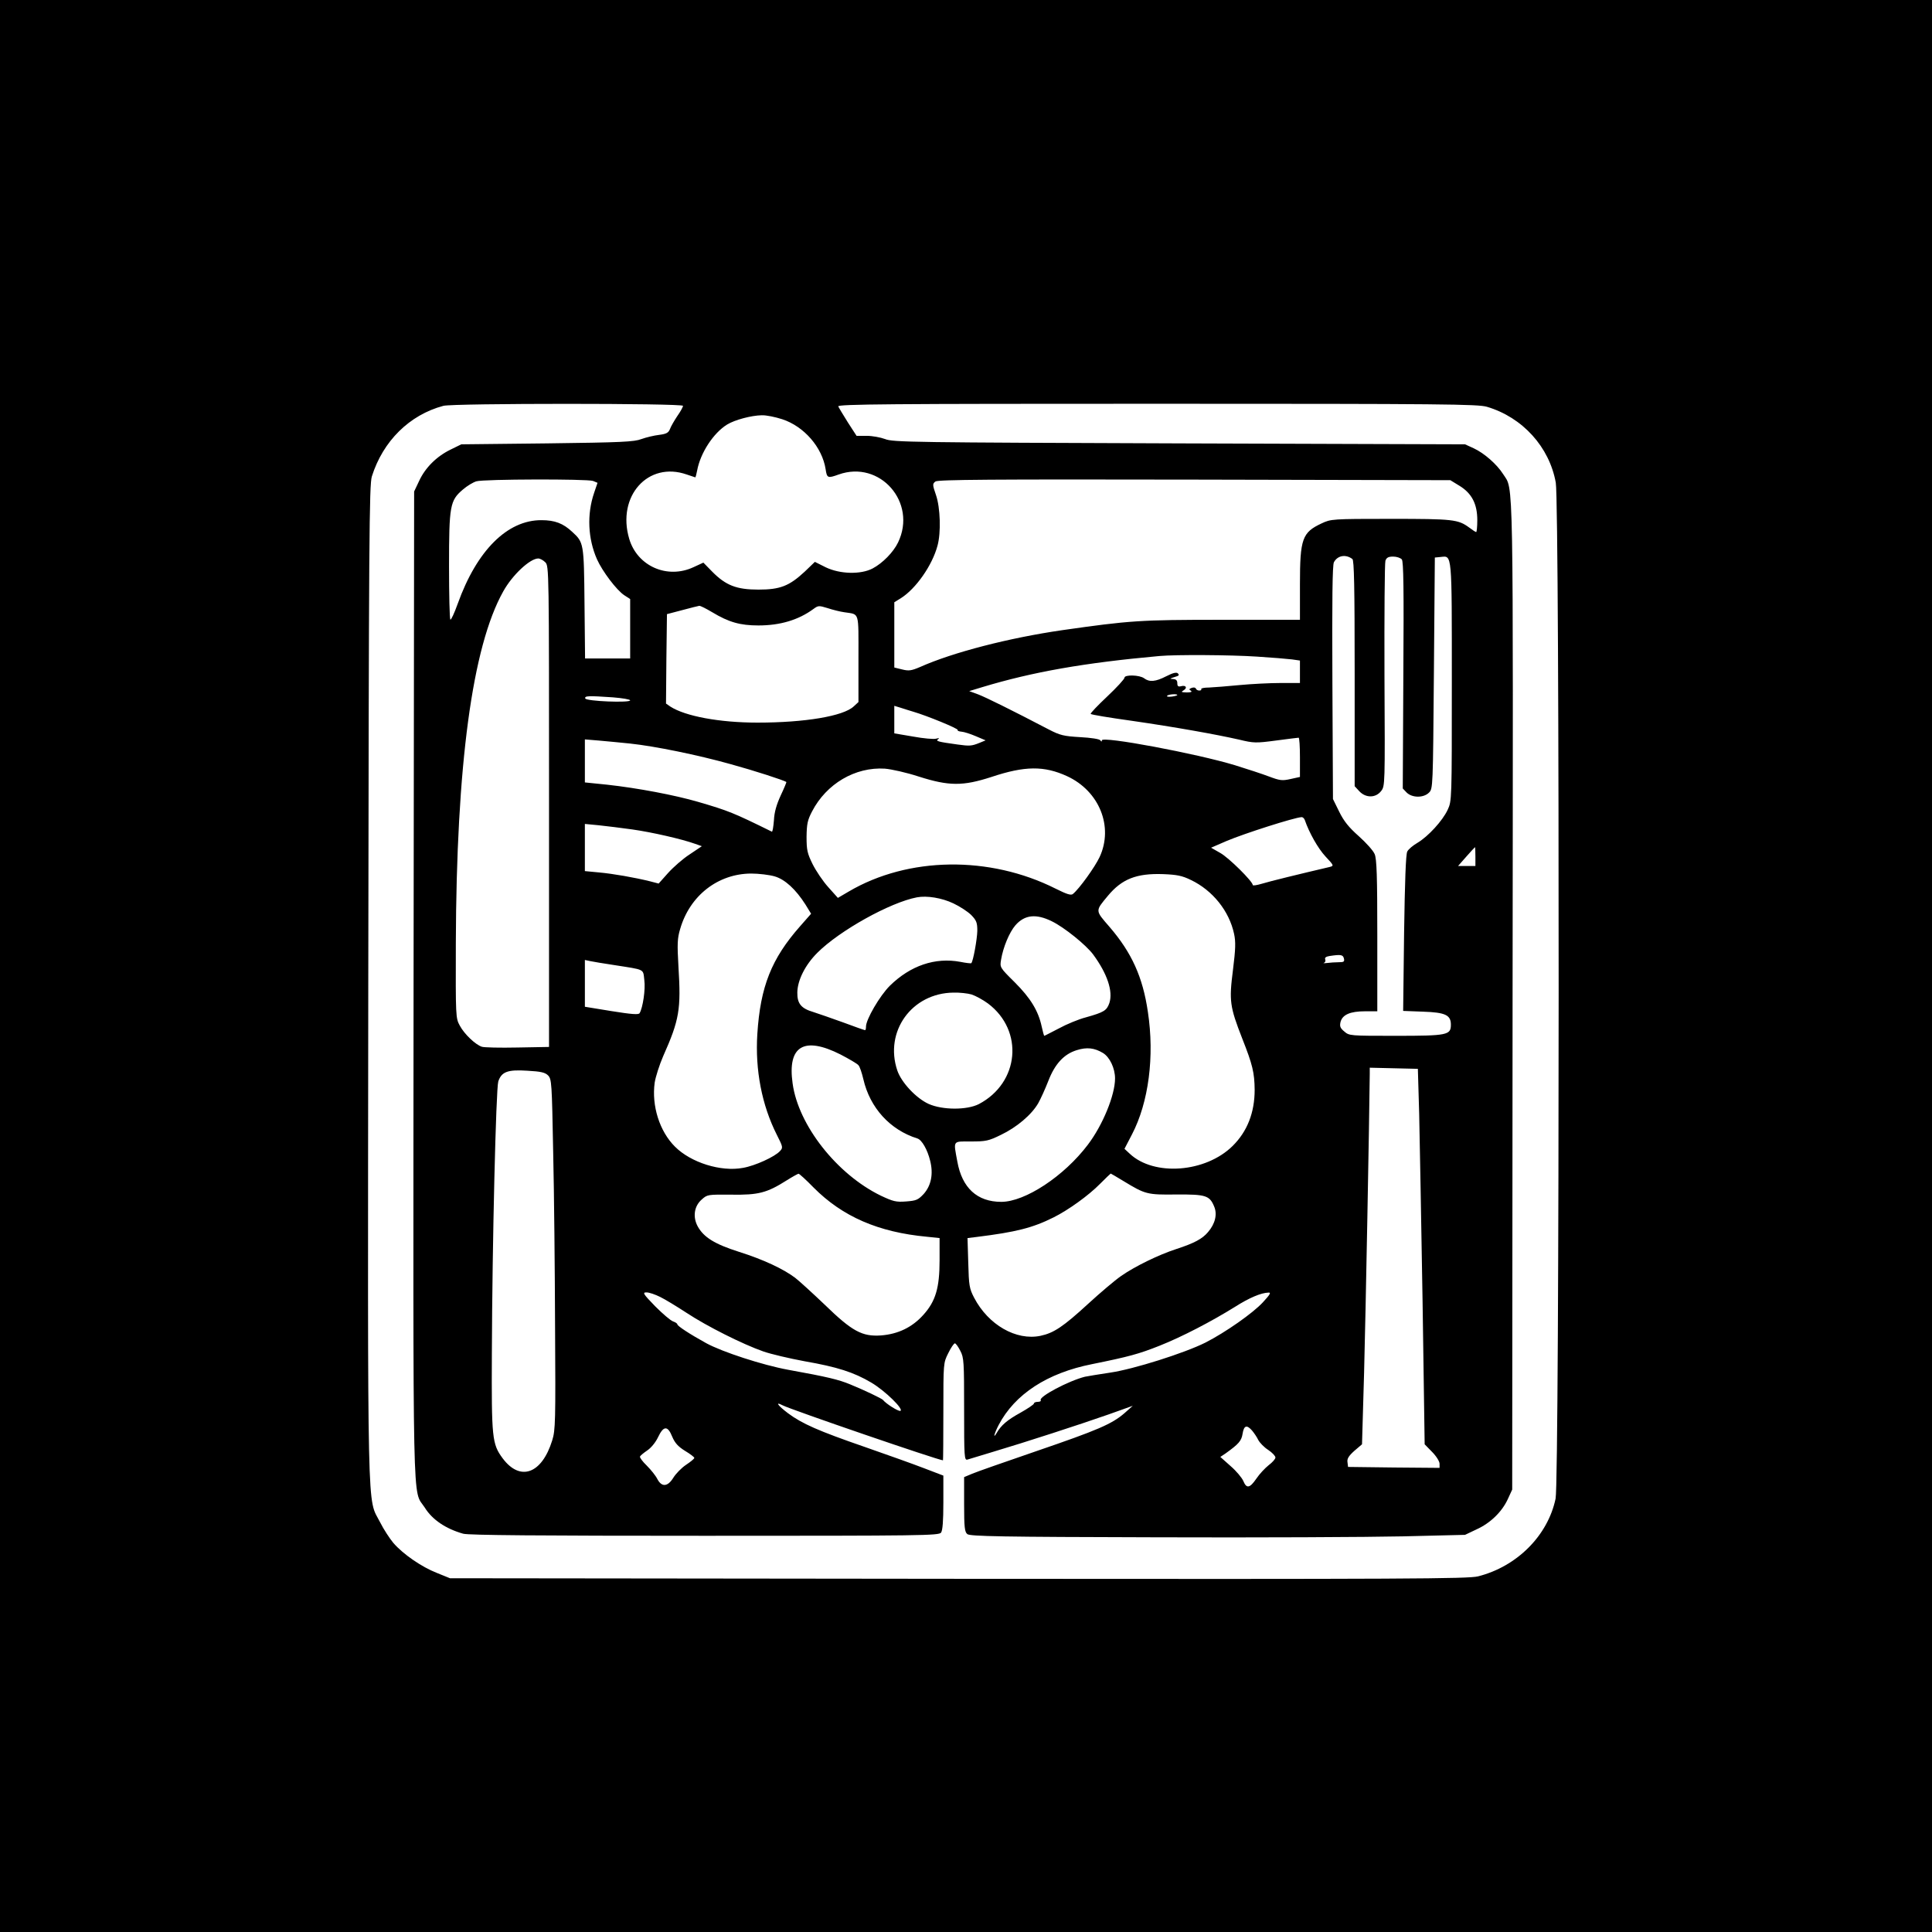 <?xml version="1.0" standalone="no"?>
<!DOCTYPE svg PUBLIC "-//W3C//DTD SVG 20010904//EN"
 "http://www.w3.org/TR/2001/REC-SVG-20010904/DTD/svg10.dtd">
<svg version="1.0" xmlns="http://www.w3.org/2000/svg"
 width="1024pt" height="1024pt" viewBox="0 0 1024 1024"
 preserveAspectRatio="xMidYMid meet">
<g transform="translate(0,1024) scale(0.1,-0.1)"
fill="#000000" stroke="none">
<path d="M0 5120 l0 -5120 5120 0 5120 0 0 5120 0 5120 -5120 0 -5120 0 0
-5120z m3620 2969 c0 -6 -13 -30 -30 -54 -16 -24 -34 -55 -39 -69 -8 -20 -19
-26 -58 -31 -26 -3 -68 -13 -93 -22 -39 -15 -105 -18 -500 -23 l-455 -5 -57
-28 c-74 -36 -134 -96 -166 -165 l-27 -57 -3 -2615 c-2 -2882 -7 -2668 59
-2770 40 -65 112 -113 204 -139 28 -8 404 -11 1280 -11 1155 0 1241 1 1253 17
8 12 12 61 12 159 l0 143 -102 39 c-57 22 -197 72 -312 112 -249 86 -335 124
-410 180 -54 41 -69 63 -29 42 41 -22 828 -292 851 -292 1 0 2 116 2 258 0
258 0 258 26 310 14 29 30 52 35 52 5 0 18 -18 29 -40 19 -36 20 -58 20 -310
0 -254 1 -271 18 -266 9 3 69 21 132 40 175 52 470 148 615 199 l129 46 -44
-39 c-67 -58 -142 -90 -469 -202 -163 -56 -315 -109 -338 -119 l-43 -18 0
-144 c0 -122 3 -147 17 -158 13 -12 184 -15 997 -17 540 -2 1130 1 1311 5
l330 8 61 29 c73 33 135 93 166 161 l23 50 2 2615 c3 2838 6 2678 -50 2767
-33 52 -100 111 -156 137 l-46 21 -1515 5 c-1413 5 -1518 6 -1559 23 -24 9
-68 17 -97 17 l-54 0 -46 71 c-25 40 -48 78 -51 85 -4 12 269 14 1689 14 1529
0 1700 -2 1749 -16 189 -56 331 -213 365 -402 21 -118 20 -5286 -1 -5385 -41
-196 -205 -360 -411 -412 -53 -13 -365 -15 -2755 -13 l-2694 3 -69 28 c-82 32
-180 100 -231 159 -20 24 -52 73 -70 109 -70 138 -66 -64 -63 2859 3 2367 5
2640 19 2685 59 187 199 326 379 374 51 14 1270 14 1270 0z m526 -71 c116 -38
212 -149 230 -265 7 -47 11 -49 69 -28 219 78 417 -148 315 -360 -25 -52 -82
-110 -135 -138 -63 -33 -173 -30 -248 6 l-58 29 -54 -52 c-82 -76 -130 -95
-245 -95 -116 0 -173 22 -245 95 l-47 48 -52 -24 c-139 -65 -298 5 -341 150
-67 226 100 413 305 341 23 -8 44 -15 45 -15 2 0 6 16 10 36 17 93 86 199 159
244 41 25 128 48 183 49 24 1 72 -9 109 -21z m-1003 -327 l24 -10 -18 -53
c-39 -114 -33 -243 15 -352 29 -65 105 -165 145 -191 l31 -20 0 -157 0 -158
-119 0 -120 0 -3 293 c-3 319 -4 322 -65 378 -48 45 -92 62 -163 62 -181 1
-343 -161 -444 -443 -18 -50 -35 -87 -39 -84 -4 4 -7 132 -7 284 0 320 5 347
73 405 23 20 55 39 72 44 40 12 587 13 618 2z m4593 -26 c65 -40 94 -96 94
-182 0 -35 -3 -63 -6 -63 -3 0 -20 11 -37 24 -59 43 -84 46 -416 46 -311 0
-317 -1 -366 -24 -103 -48 -115 -81 -115 -323 l0 -188 -413 0 c-437 0 -489 -4
-847 -55 -282 -41 -578 -117 -753 -195 -47 -20 -60 -22 -96 -13 l-41 10 0 173
0 173 34 21 c80 50 167 174 195 279 19 69 15 201 -8 268 -19 55 -19 60 -3 72
13 10 292 12 1372 10 l1357 -3 49 -30z m-568 -388 c9 -7 12 -141 12 -607 l0
-597 25 -27 c34 -36 86 -36 115 1 21 27 21 29 18 612 -1 322 1 596 5 609 6 17
16 22 41 22 19 0 39 -7 46 -15 9 -11 11 -156 8 -614 l-3 -600 21 -22 c29 -28
89 -29 118 0 21 21 21 26 26 634 l5 612 31 3 c61 6 59 31 59 -662 0 -627 0
-631 -22 -678 -27 -58 -103 -141 -160 -175 -24 -14 -48 -34 -54 -46 -8 -13
-13 -162 -17 -432 l-5 -413 106 -4 c118 -4 147 -18 147 -69 0 -55 -18 -59
-292 -59 -242 0 -247 0 -273 23 -22 18 -25 28 -20 50 10 39 51 57 130 57 l65
0 0 400 c0 315 -3 408 -14 433 -7 18 -45 60 -84 95 -53 47 -79 79 -104 130
l-33 67 -3 617 c-2 440 0 623 8 638 19 36 63 44 98 17z m-4278 -17 c20 -20 20
-33 20 -1294 l0 -1275 -167 -3 c-93 -2 -178 0 -189 4 -34 11 -93 67 -117 112
-22 40 -22 48 -21 436 3 947 87 1572 251 1865 48 87 142 175 186 175 9 0 26
-9 37 -20z m885 -265 c88 -53 148 -70 245 -70 115 0 212 29 291 87 26 19 29
19 75 5 27 -9 67 -19 89 -22 82 -13 75 10 75 -246 l0 -230 -25 -23 c-55 -52
-260 -86 -510 -86 -202 0 -383 34 -462 85 l-23 16 2 237 3 237 80 21 c44 12
85 22 91 23 6 1 37 -15 69 -34z m2885 -235 c80 -5 164 -12 188 -15 l42 -6 0
-60 0 -59 -102 0 c-57 0 -155 -5 -218 -11 -63 -6 -136 -12 -161 -13 -26 0 -45
-4 -42 -8 2 -5 -2 -8 -11 -8 -8 0 -16 5 -18 11 -2 5 -11 7 -22 3 -14 -5 -15
-9 -4 -15 8 -6 1 -9 -22 -9 -29 1 -32 2 -17 11 22 13 13 29 -13 22 -15 -4 -20
0 -20 16 0 15 -7 21 -22 22 -22 1 -20 2 21 15 10 3 11 8 4 15 -7 7 -26 3 -61
-15 -58 -30 -90 -32 -118 -11 -24 18 -104 20 -104 3 0 -7 -41 -52 -92 -100
-51 -48 -90 -89 -87 -92 3 -4 100 -20 215 -36 235 -34 447 -72 571 -100 78
-19 90 -19 196 -5 61 8 115 15 120 15 4 0 7 -47 7 -104 l0 -104 -50 -11 c-44
-10 -57 -8 -113 13 -34 13 -116 40 -181 60 -204 62 -706 156 -706 132 0 -8 -2
-8 -8 0 -4 7 -50 14 -107 17 -87 5 -107 10 -165 40 -201 105 -331 169 -374
186 l-49 18 69 21 c268 81 541 129 939 165 88 8 378 6 515 -3z m-420 -204 c0
-2 -13 -6 -29 -8 -17 -2 -28 -1 -25 4 5 8 54 12 54 4z m-2992 -12 c51 -4 92
-11 92 -16 0 -14 -233 -5 -238 10 -4 14 15 15 146 6z m1592 -76 c75 -22 240
-90 236 -97 -3 -4 7 -8 20 -9 14 -1 48 -12 76 -24 l52 -22 -34 -14 c-40 -16
-51 -17 -115 -8 -102 14 -118 18 -103 28 9 6 6 7 -10 3 -12 -4 -67 1 -122 11
l-100 17 0 73 0 73 33 -10 c17 -6 48 -15 67 -21z m-1500 -169 c131 -14 357
-60 532 -109 124 -34 285 -86 296 -95 1 -1 -12 -33 -30 -71 -22 -48 -34 -88
-36 -132 -3 -35 -7 -61 -11 -60 -203 100 -230 111 -391 158 -124 36 -319 73
-482 91 l-118 12 0 114 0 114 73 -6 c39 -3 115 -11 167 -16z m1530 -175 c160
-51 234 -51 385 -2 177 59 279 60 401 4 171 -79 247 -268 172 -429 -25 -53
-107 -167 -141 -195 -10 -9 -32 -2 -92 28 -350 176 -781 170 -1096 -15 l-58
-34 -51 57 c-28 31 -65 86 -83 122 -28 57 -32 74 -32 145 1 68 5 88 29 134 76
147 229 237 386 227 36 -3 116 -21 180 -42z m2046 -231 c23 -67 70 -150 109
-192 45 -48 46 -50 23 -56 -158 -37 -322 -77 -360 -89 -27 -8 -48 -11 -48 -7
0 19 -127 145 -172 170 l-49 28 83 36 c95 40 355 123 396 126 7 1 15 -7 18
-16z m-3566 -49 c106 -15 263 -51 333 -76 l37 -13 -64 -43 c-36 -23 -87 -68
-115 -99 l-50 -56 -46 12 c-81 20 -194 40 -271 47 l-74 7 0 125 0 125 73 -7
c39 -4 119 -14 177 -22z m4470 -144 l0 -50 -46 0 -46 0 44 50 c24 27 44 49 46
50 1 0 2 -22 2 -50z m-3714 -105 c55 -16 112 -69 163 -149 l30 -49 -58 -66
c-152 -172 -211 -320 -227 -572 -12 -191 24 -376 103 -533 33 -65 34 -69 17
-87 -27 -30 -132 -78 -196 -89 -117 -22 -276 28 -360 112 -82 81 -125 217
-108 340 5 31 25 94 45 140 86 193 95 248 81 474 -7 121 -6 150 9 200 51 177
200 293 376 294 41 0 98 -7 125 -15z m2206 -19 c115 -55 203 -164 229 -286 9
-42 8 -79 -6 -191 -21 -164 -17 -194 49 -363 55 -139 65 -181 66 -272 0 -121
-39 -221 -117 -298 -143 -141 -416 -162 -545 -41 l-28 26 40 77 c88 169 120
413 84 649 -27 185 -86 314 -203 450 -77 89 -77 83 -9 165 74 89 151 120 293
115 73 -3 100 -8 147 -31z m-1259 -124 c34 -16 77 -44 95 -62 28 -29 32 -41
32 -84 -1 -44 -22 -162 -32 -171 -2 -2 -28 1 -58 7 -134 25 -265 -20 -374
-127 -53 -53 -126 -178 -126 -216 0 -11 -2 -19 -5 -19 -3 0 -55 18 -116 41
-61 22 -133 47 -158 55 -65 19 -86 45 -85 104 1 64 41 145 106 210 118 118
386 267 528 294 53 10 132 -3 193 -32z m522 -95 c66 -32 182 -126 219 -176 75
-102 106 -195 86 -257 -14 -40 -28 -49 -124 -76 -39 -10 -104 -37 -144 -59
-41 -21 -75 -39 -77 -39 -2 0 -8 23 -14 50 -18 83 -59 150 -143 234 -79 78
-79 79 -72 120 11 66 44 145 76 182 49 56 110 62 193 21z m1548 -197 c4 -17 0
-20 -28 -20 -18 0 -45 -2 -61 -4 -16 -2 -24 -1 -17 1 7 2 10 10 7 18 -4 9 4
15 23 18 60 9 71 7 76 -13z m-3868 -35 c166 -26 153 -19 160 -79 7 -50 -8
-148 -25 -176 -5 -9 -43 -6 -149 11 l-141 23 0 124 0 124 28 -6 c15 -3 72 -13
127 -21z m1895 -156 c21 -7 60 -28 87 -48 191 -144 166 -420 -49 -533 -63 -32
-192 -32 -266 1 -66 30 -144 113 -166 177 -70 207 77 411 298 413 32 1 76 -4
96 -10z m-695 -318 c46 -24 89 -49 95 -57 7 -7 18 -40 26 -74 35 -152 142
-269 286 -314 24 -7 54 -60 68 -118 18 -71 5 -132 -34 -176 -30 -32 -40 -36
-94 -40 -53 -4 -68 0 -134 31 -232 113 -437 373 -467 595 -28 198 60 251 254
153z m1391 8 c36 -22 64 -81 64 -135 0 -88 -65 -247 -144 -351 -126 -167 -333
-303 -459 -303 -128 0 -208 74 -233 214 -21 114 -26 106 72 106 79 0 94 3 159
35 84 40 163 107 198 168 13 23 37 76 53 117 35 91 83 143 151 164 54 17 94
12 139 -15z m1676 -324 c3 -132 11 -580 18 -995 l11 -755 39 -40 c23 -23 40
-51 40 -63 l0 -22 -242 2 -243 3 -3 25 c-3 18 6 33 36 60 l41 35 11 380 c8
291 28 1356 30 1583 l0 33 128 -3 127 -3 7 -240z m-4617 205 c19 -20 20 -38
27 -408 5 -213 9 -630 10 -927 3 -497 2 -545 -15 -599 -55 -178 -170 -220
-263 -95 -56 76 -59 106 -57 554 2 590 22 1404 34 1443 17 51 49 64 154 57 72
-4 94 -9 110 -25z m1407 -594 c153 -154 343 -237 601 -261 l67 -7 0 -117 c0
-147 -21 -218 -86 -290 -59 -66 -134 -102 -224 -109 -100 -7 -153 21 -299 163
-64 61 -134 125 -156 142 -62 47 -168 97 -298 138 -129 41 -187 77 -219 135
-27 50 -19 107 21 142 30 27 32 27 158 26 143 -2 187 9 293 76 30 19 58 34 62
35 4 1 40 -32 80 -73z m1643 34 c115 -70 125 -73 279 -71 156 1 177 -5 201
-63 18 -41 6 -92 -32 -136 -30 -36 -73 -59 -168 -90 -93 -30 -220 -92 -293
-143 -33 -23 -111 -89 -173 -146 -135 -124 -184 -156 -254 -171 -129 -27 -277
58 -352 202 -25 48 -28 64 -31 185 l-4 131 49 6 c209 26 296 48 408 104 78 39
185 116 245 177 30 30 56 55 57 55 1 0 32 -18 68 -40z m-2456 -614 c25 -12 89
-51 141 -85 106 -70 297 -166 406 -204 40 -14 138 -37 219 -52 172 -30 260
-58 353 -113 73 -43 175 -143 154 -150 -11 -3 -75 37 -92 58 -7 8 -99 52 -175
83 -61 25 -118 39 -328 77 -136 25 -350 95 -434 141 -87 48 -153 91 -153 100
0 4 -10 11 -22 15 -13 4 -55 40 -95 80 -65 67 -69 74 -46 74 14 0 46 -11 72
-24z m3195 -28 c-52 -57 -199 -160 -305 -214 -112 -56 -381 -141 -504 -159
-60 -9 -121 -19 -135 -22 -87 -22 -245 -106 -234 -124 3 -5 -4 -9 -15 -9 -12
0 -21 -4 -21 -9 0 -5 -33 -27 -72 -49 -69 -38 -102 -66 -126 -108 -21 -35 -11
1 11 43 86 164 258 276 496 323 193 39 248 54 356 97 121 48 276 129 400 206
77 49 139 75 179 76 14 1 7 -11 -30 -51z m-58 -680 c11 -13 26 -35 33 -50 8
-15 31 -39 53 -53 21 -14 38 -32 38 -40 0 -8 -16 -26 -36 -41 -19 -15 -49 -47
-65 -71 -35 -51 -52 -54 -69 -13 -7 17 -37 53 -67 79 l-55 49 27 18 c71 51 85
67 91 105 7 44 22 49 50 17z m-3073 -33 c14 -33 31 -52 68 -75 27 -16 49 -33
49 -37 0 -5 -20 -21 -44 -37 -24 -16 -54 -47 -67 -68 -30 -49 -62 -51 -85 -7
-9 18 -34 49 -56 71 -22 21 -38 43 -36 48 2 5 19 19 38 32 20 13 45 43 58 71
29 61 51 62 75 2z"/>
</g>
</svg>
